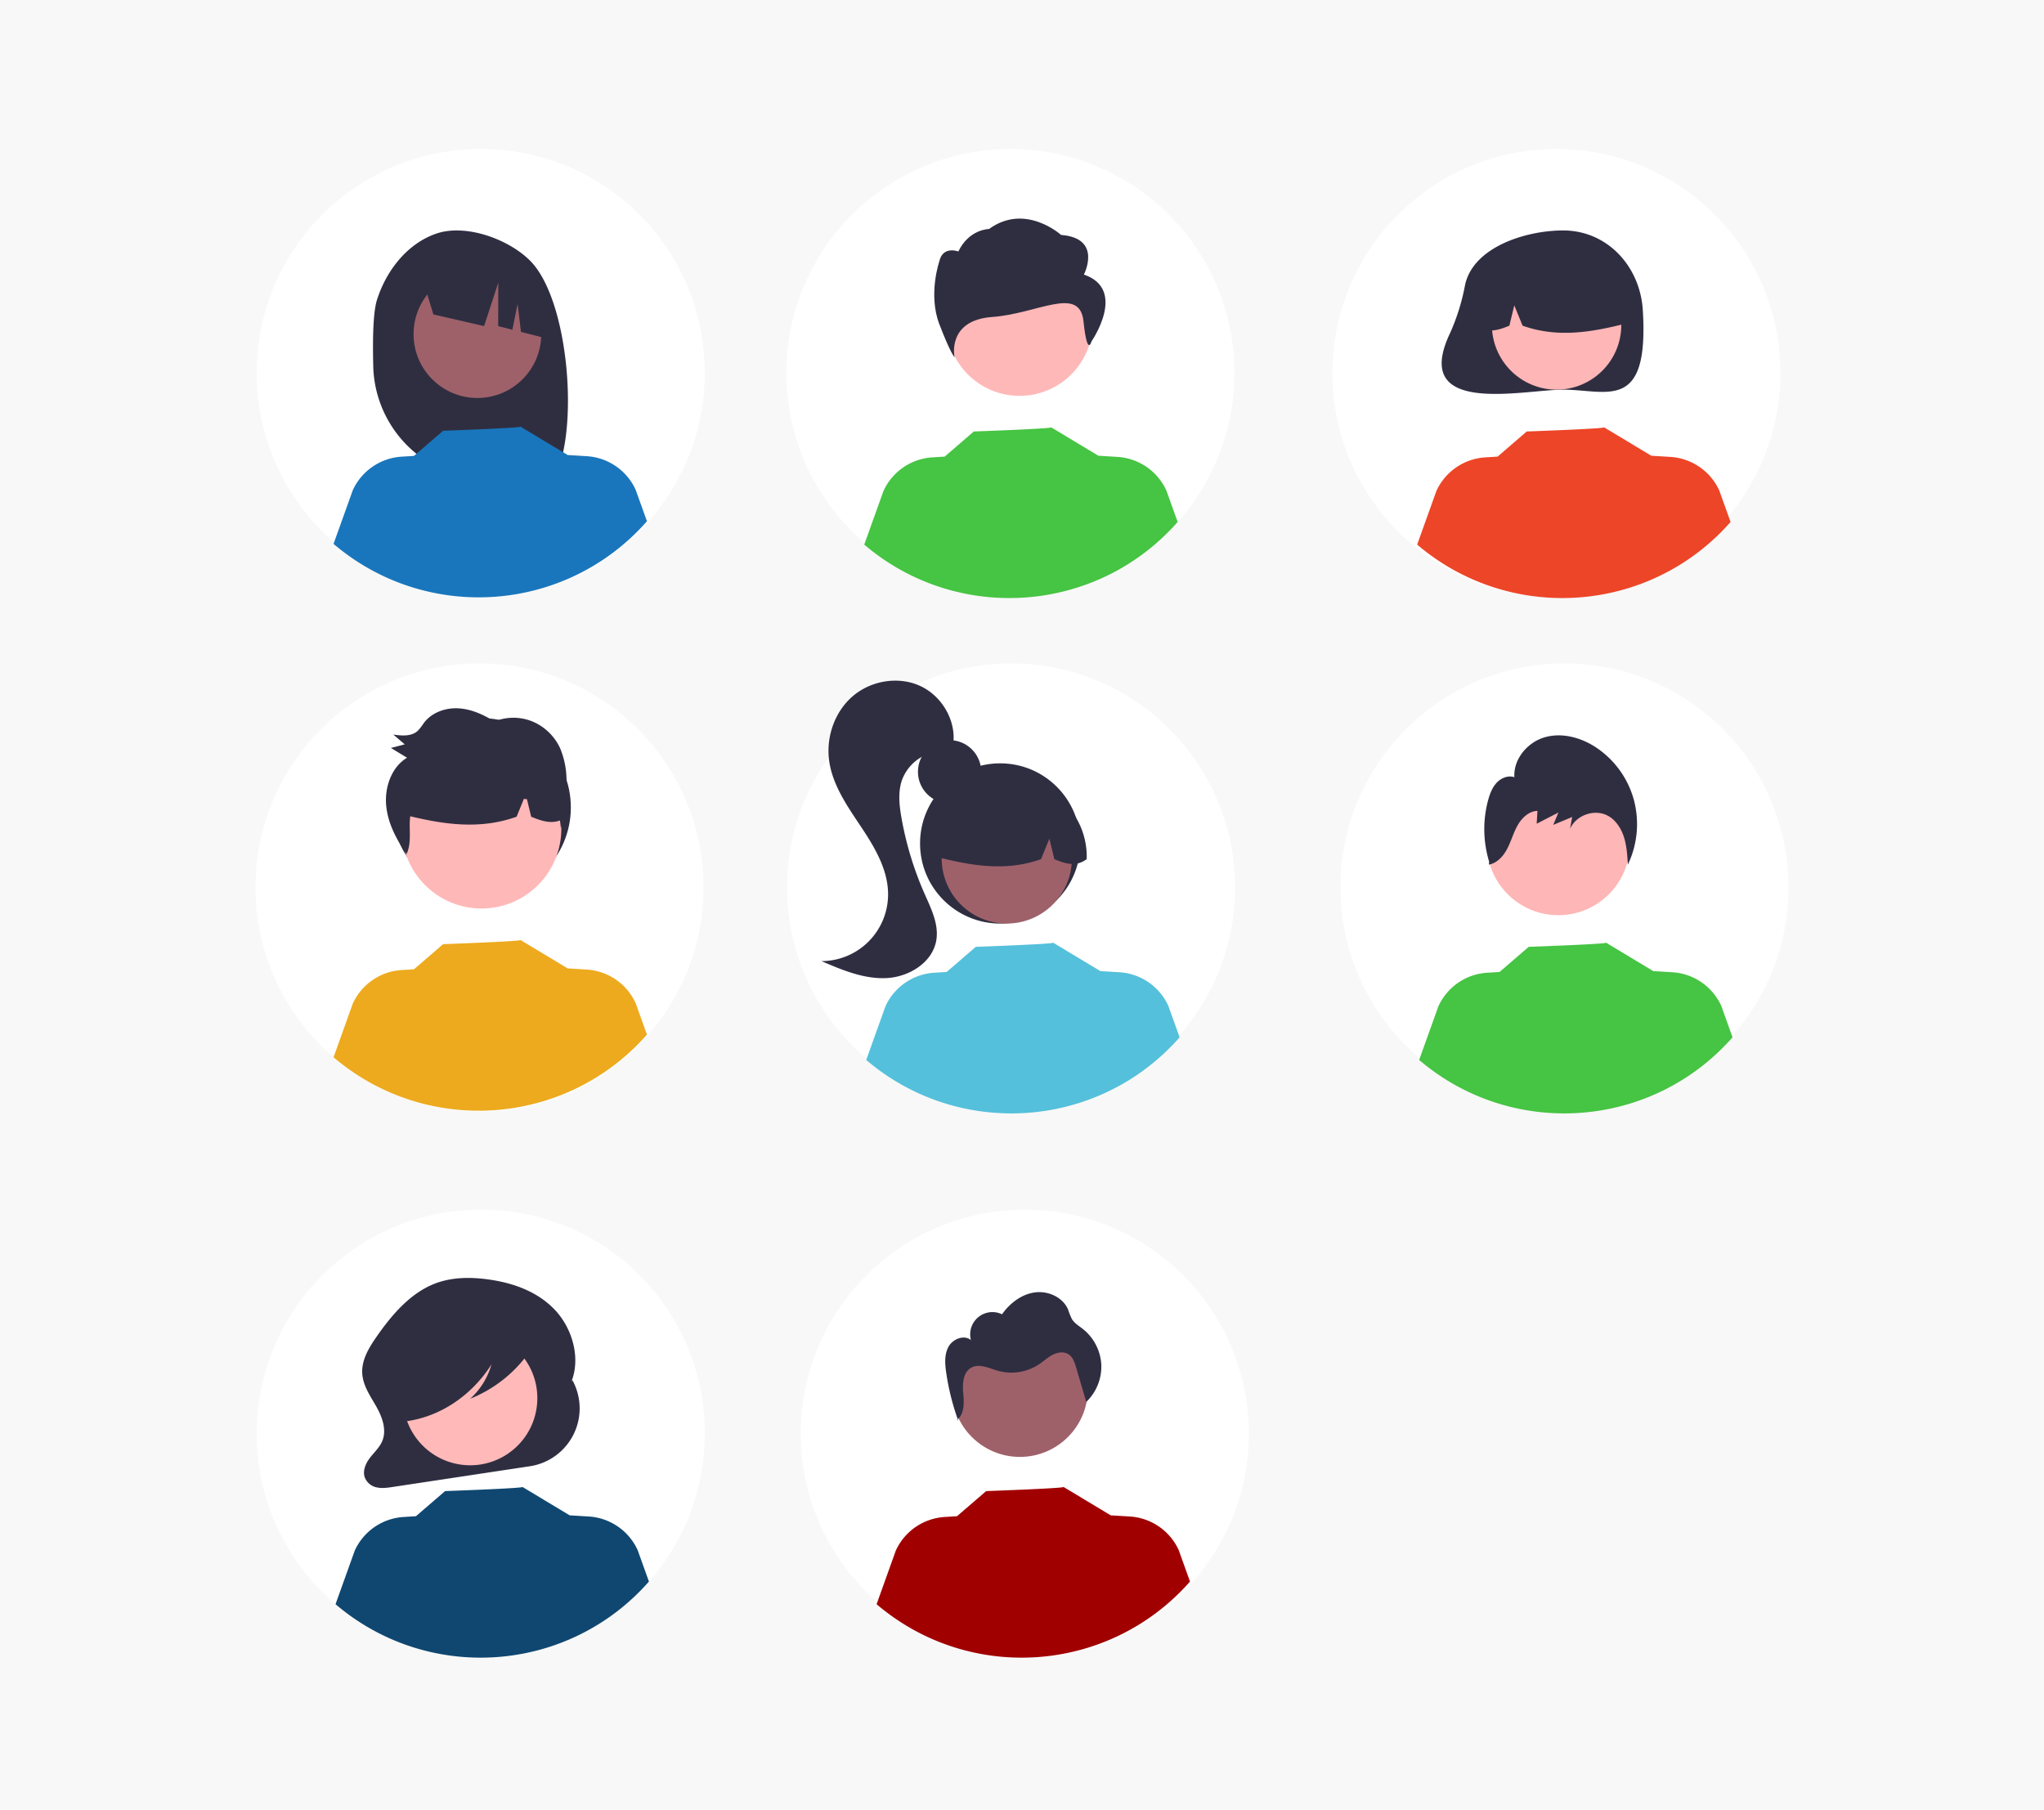 <?xml version="1.0" encoding="UTF-8"?>
<svg xmlns="http://www.w3.org/2000/svg" fill="none" viewBox="0 0 192 170">
  <path fill="#F8F8F8" d="M0 0h192v170H0z"></path>
  <circle cx="45.042" cy="83.368" r="21.042" fill="#fff"></circle>
  <circle cx="45.23" cy="75.854" r="8.391" fill="#2F2E41"></circle>
  <path d="M66.198 35.08c-.02 11.62-9.458 21.025-21.079 21.004-11.621-.02-21.025-9.458-21.005-21.08.02-11.62 9.458-21.025 21.08-21.004a20.988 20.988 0 0 1 21.004 21.08Z" fill="#fff"></path>
  <circle cx="94.974" cy="83.368" r="21.042" fill="#fff"></circle>
  <circle cx="94.913" cy="35.042" r="21.042" fill="#fff"></circle>
  <circle cx="146.198" cy="35.042" r="21.042" fill="#fff"></circle>
  <circle cx="146.958" cy="83.368" r="21.042" fill="#fff"></circle>
  <path d="M66.198 134.682c0 11.621-9.42 21.042-21.042 21.042-11.62 0-21.042-9.421-21.042-21.042 0-11.621 9.421-21.042 21.042-21.042a20.947 20.947 0 0 1 21.042 21.042Z" fill="#fff"></path>
  <circle cx="96.265" cy="134.682" r="21.042" fill="#fff"></circle>
  <path d="M35.403 28.197c.87-2.773 2.849-5.316 5.585-6.253 2.737-.938 6.744.49 8.8 2.54 3.764 3.75 4.682 16.635 2.097 20.706-.514-.027-2.289-.047-2.81-.067l-.736-2.454v2.43a130.43 130.43 0 0 0-2.506-.053A10.91 10.91 0 0 1 35.06 34.404c-.067-2.7 0-5.114.343-6.207Z" fill="#2F2E41"></path>
  <circle cx="44.844" cy="31.39" r="5.997" fill="#9E616A"></circle>
  <path d="m39.669 26.124 6.904-3.458a8.678 8.678 0 0 1 5.083 7.19l.172 2.062-2.891-.736-.317-2.636-.49 2.43-1.335-.339.013-4.092-1.336 4.09-4.765-1.096-1.038-3.415Z" fill="#2F2E41"></path>
  <circle cx="89.196" cy="72.502" r="2.971" fill="#2F2E41"></circle>
  <circle cx="93.949" cy="79.235" r="7.526" fill="#2F2E41"></circle>
  <circle cx="94.572" cy="80.644" r="6.116" fill="#9E616A"></circle>
  <path d="M98.725 74.41a7.006 7.006 0 0 0-10.65 6.114c3.116.782 6.39 1.38 9.713.187l.785-1.921.463 1.922c1.012.414 2.026.764 3.041-.004a7.153 7.153 0 0 0-3.352-6.298Z" fill="#2F2E41"></path>
  <path d="M86.43 64.437c-2.054-.942-4.632-.5-6.342.977-1.71 1.477-2.524 3.88-2.194 6.117.337 2.28 1.724 4.244 3.002 6.163 1.278 1.919 2.526 4.021 2.525 6.327a6.272 6.272 0 0 1-6.26 6.268c1.95.839 3.984 1.694 6.103 1.595 2.12-.1 4.341-1.462 4.687-3.556.25-1.508-.49-2.98-1.108-4.378a30.973 30.973 0 0 1-2.164-7.124c-.207-1.171-.34-2.402.041-3.528a4.143 4.143 0 0 1 4.115-2.719l.7-.63c.312-2.238-1.05-4.57-3.105-5.512ZM137.61 26.811a19.792 19.792 0 0 1-1.411 4.503c-3.712 7.852 6.859 5.292 10.637 5.292 4.13 0 8.082 2.172 7.478-7.478-.258-4.122-3.348-7.479-7.478-7.479-3.528 0-8.489 1.569-9.226 5.162Z" fill="#2F2E41"></path>
  <circle cx="146.217" cy="30.527" r="6.077" fill="#FFB6B6"></circle>
  <path d="M142.09 24.333a6.961 6.961 0 0 1 10.583 6.075c-3.096.777-6.35 1.372-9.652.186l-.78-1.909-.46 1.91c-1.005.411-2.013.76-3.022-.004a7.107 7.107 0 0 1 3.331-6.258Z" fill="#2F2E41"></path>
  <circle cx="45.233" cy="77.852" r="7.496" fill="#FFB8B8"></circle>
  <circle cx="95.802" cy="130.481" r="6.384" fill="#9E616A"></circle>
  <circle cx="95.771" cy="30.327" r="6.861" fill="#FFB8B8"></circle>
  <path d="M101.812 25.794s1.787-3.415-2.144-3.725c0 0-3.35-3.04-6.766-.556 0 0-1.862 0-2.881 2.108 0 0-1.465-.556-1.787.931 0 0-1.072 3.105 0 5.9 1.072 2.794 1.428 3.104 1.428 3.104s-.752-3.467 3.536-3.778c4.288-.31 8.222-2.997 8.579.419.357 3.415.75 1.872.75 1.872s3.394-4.878-.715-6.275Z" fill="#2F2E41"></path>
  <circle cx="146.377" cy="79.258" r="6.717" fill="#FFB6B6"></circle>
  <path d="m53.762 129.647-.104.188c.926-2.284.084-5.098-1.57-6.82-1.653-1.723-3.95-2.51-6.214-2.822-1.68-.232-3.423-.225-5.02.39-2.314.891-4.081 2.954-5.557 5.1-.675.981-1.338 2.1-1.271 3.327.062 1.139.738 2.105 1.291 3.071.554.965 1.016 2.164.619 3.218-.237.628-.737 1.081-1.143 1.595s-.74 1.208-.544 1.853a1.51 1.51 0 0 0 1.127.979c.49.114 1 .04 1.497-.035l12.899-1.949a5.497 5.497 0 0 0 3.99-8.095Z" fill="#2F2E41"></path>
  <circle cx="44.167" cy="131.345" r="6.307" transform="rotate(-80.782 44.167 131.345)" fill="#FFB9B9"></circle>
  <path d="M60.956 148.575c-7.585 8.631-20.692 9.578-29.439 2.128l1.805-5.036a5.415 5.415 0 0 1 4.6-3.159l1.148-.071 2.738-2.361s7.377-.263 7.268-.389l4.468 2.687-.004-.018 1.757.107c2 .121 3.77 1.336 4.6 3.159l1.06 2.953Z" fill="#0F4771"></path>
  <path d="M111.781 148.575c-7.585 8.631-20.692 9.578-29.44 2.128l1.805-5.036a5.415 5.415 0 0 1 4.6-3.159l1.149-.071 2.738-2.361s7.377-.263 7.267-.389l4.469 2.687-.004-.018 1.756.107c2 .121 3.77 1.336 4.601 3.159l1.059 2.953Z" fill="#A10000"></path>
  <path d="M50.15 125.492c-.163-.861-1.042-1.255-1.794-1.446a17.289 17.289 0 0 0-6.685-.367c-1.626.232-3.29.743-4.47 2.013a6.014 6.014 0 0 0-1.521 3.872 4.61 4.61 0 0 0 .552 2.46c.425.719 1.148 1.24 1.895 1.222l.076.263c3.166-.441 6.107-2.411 7.96-5.332a6.824 6.824 0 0 1-1.996 3.224 12.432 12.432 0 0 0 5.368-4.136c.375-.498.738-1.118.614-1.773Z" fill="#2F2E41"></path>
  <path d="M60.77 97.194c-7.584 8.631-20.691 9.578-29.439 2.128l1.805-5.036a5.415 5.415 0 0 1 4.6-3.159l1.149-.07 2.738-2.362s7.377-.263 7.267-.39l4.468 2.688-.003-.018 1.756.108c2 .12 3.77 1.335 4.6 3.158l1.06 2.953Z" fill="#EDAA1E"></path>
  <path d="M110.807 97.447c-7.585 8.63-20.692 9.578-29.44 2.127l1.805-5.036a5.416 5.416 0 0 1 4.6-3.159l1.149-.07 2.737-2.361s7.377-.264 7.268-.39l4.468 2.688-.003-.019 1.756.108c2 .12 3.77 1.336 4.6 3.159l1.06 2.953Z" fill="#54C0DB"></path>
  <path d="M162.744 97.447c-7.585 8.63-20.692 9.578-29.439 2.127l1.805-5.036a5.415 5.415 0 0 1 4.6-3.159l1.148-.07 2.738-2.361s7.377-.264 7.267-.39l4.469 2.688-.004-.019 1.757.108c2 .12 3.769 1.336 4.6 3.159l1.059 2.953Z" fill="#46C443"></path>
  <path d="M60.77 48.967c-7.584 8.63-20.691 9.578-29.439 2.127l1.805-5.036a5.416 5.416 0 0 1 4.6-3.159l1.149-.07 2.738-2.361s7.377-.264 7.267-.39l4.468 2.688-.003-.019 1.756.108c2 .12 3.77 1.336 4.6 3.159l1.06 2.953Z" fill="#1976BC"></path>
  <path d="M110.621 49.034c-7.585 8.63-20.692 9.577-29.44 2.127l1.806-5.036a5.416 5.416 0 0 1 4.6-3.159l1.148-.07 2.738-2.362s7.377-.263 7.267-.39l4.469 2.689-.004-.019 1.757.108c2 .12 3.769 1.336 4.6 3.159l1.059 2.953Z" fill="#46C443"></path>
  <path d="M162.559 49.034c-7.585 8.63-20.692 9.577-29.44 2.127l1.805-5.036a5.416 5.416 0 0 1 4.6-3.159l1.149-.07 2.737-2.362s7.377-.263 7.268-.39l4.468 2.689-.003-.019 1.756.108c2 .12 3.77 1.336 4.6 3.159l1.06 2.953Z" fill="#ED4528"></path>
  <path d="M153.461 75.092a8.656 8.656 0 0 0-3.627-4.934c-1.41-.902-3.169-1.362-4.767-.886-1.598.477-2.92 2.045-2.816 3.74-.576-.197-1.232.064-1.654.51-.422.446-.649 1.046-.812 1.643a10.46 10.46 0 0 0 .098 5.786l-.031.27c.779-.13 1.37-.798 1.738-1.51.367-.713.579-1.503.977-2.198.399-.696 1.061-1.316 1.85-1.337l-.07 1.206 2.038-1.05-.485 1.16 1.779-.744-.199 1.115c.588-1.339 2.407-1.927 3.645-1.178.718.434 1.19 1.209 1.438 2.023.248.813.297 1.674.344 2.524a8.827 8.827 0 0 0 .554-6.14ZM90.002 133.432l-.037-.105c-.024.022-.048.044-.075.064l.112.041Z" fill="#2F2E41"></path>
  <path d="M103.449 128.21a4.594 4.594 0 0 0-1.714-3.35c-.372-.294-.802-.542-1.049-.948a6.607 6.607 0 0 1-.356-.888c-.49-1.166-1.887-1.786-3.14-1.61-1.252.177-2.337 1.02-3.067 2.053a2.088 2.088 0 0 0-2.92 2.42c-.648-.523-1.698-.105-2.103.623-.404.728-.34 1.619-.22 2.443a23.08 23.08 0 0 0 1.085 4.374c.632-.556.593-1.569.516-2.425-.08-.89-.032-1.976.746-2.415.751-.424 1.663.041 2.492.282a4.707 4.707 0 0 0 3.897-.613c.432-.292.816-.658 1.281-.893.466-.234 1.058-.316 1.491-.026.396.265.557.758.691 1.215l.958 3.246a4.593 4.593 0 0 0 1.412-3.488ZM53.142 75.223c.053-.56.077-1.122.072-1.684a7.927 7.927 0 0 0-.598-3.245 4.986 4.986 0 0 0-2.609-2.52 4.76 4.76 0 0 0-3.57.002c-1.032-.652-2.18-1.17-3.39-1.234-1.208-.064-2.486.384-3.231 1.372-.167.26-.356.506-.565.733-.599.555-1.51.475-2.305.361l1.071.918-1.296.34 1.513.917c-1.465.879-2.13 2.797-1.954 4.539.166 1.65.962 3.157 1.914 4.498.38-.802.298-1.76.292-2.663a6.03 6.03 0 0 1 .053-.875c3.217.77 6.578 1.266 9.987.041l.684-1.674.288.03.397 1.646c.898.367 1.798.688 2.7.35.043.255.07.514.09.764.077-.299.144-.6.204-.901a2.66 2.66 0 0 0 .342-.218 7.326 7.326 0 0 0-.089-1.497Z" fill="#2F2E41"></path>
</svg>
